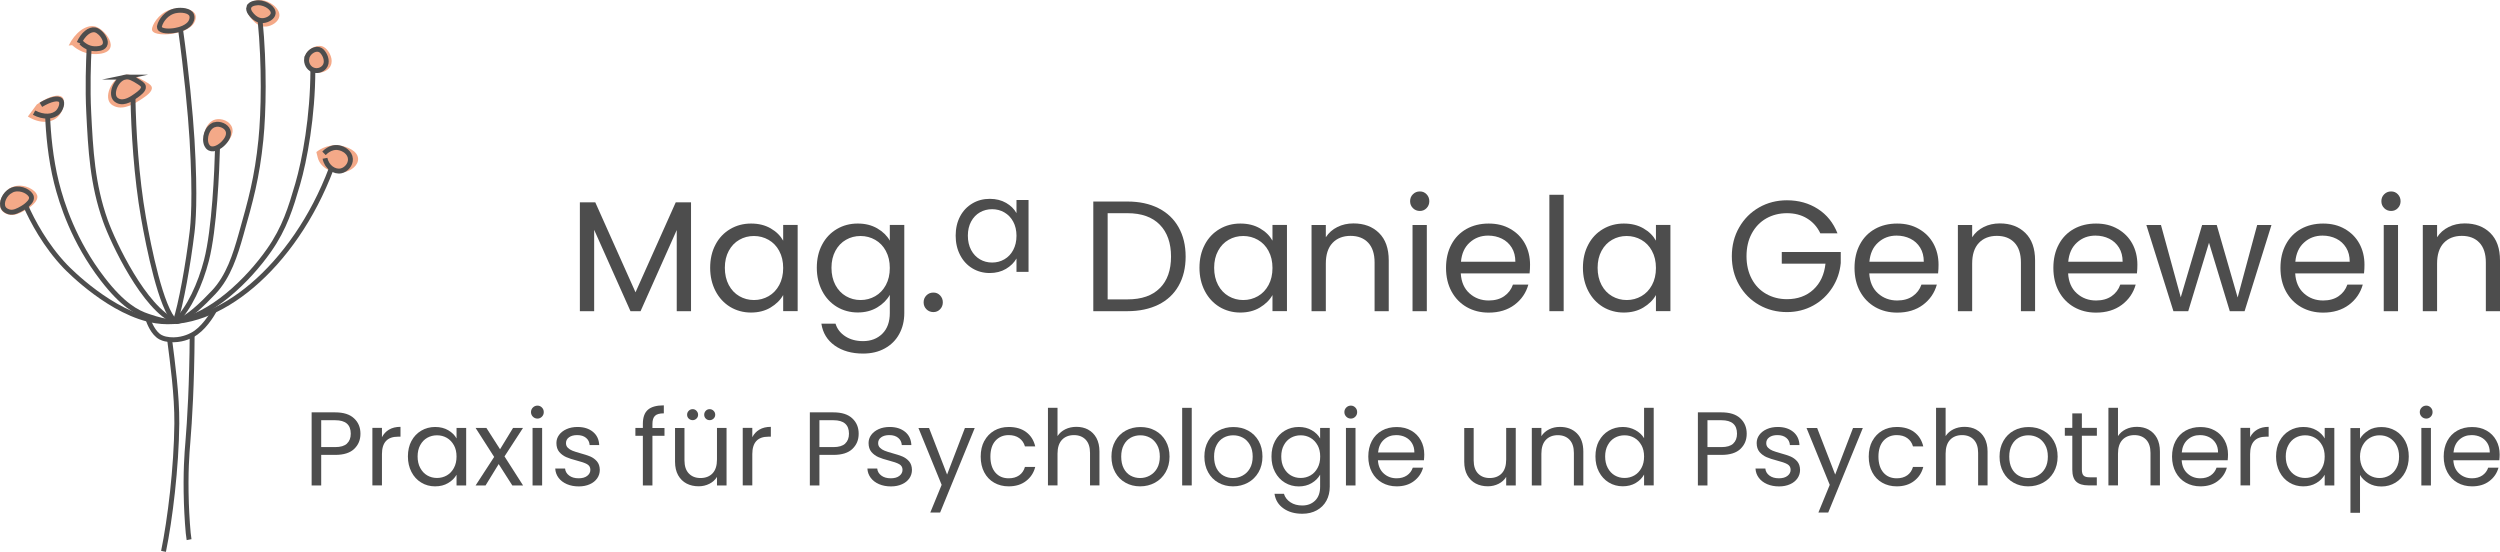 <svg xmlns="http://www.w3.org/2000/svg" id="Ebene_2" data-name="Ebene 2" viewBox="0 0 381.46 84.21"><defs><style>      .cls-1 {        fill: #f4a988;      }      .cls-2 {        fill: none;        stroke: #4d4d4d;        stroke-miterlimit: 10;        stroke-width: .75px;      }      .cls-3 {        fill: #4d4d4d;      }    </style></defs><g id="Ebene_2-2" data-name="Ebene 2"><g><g><path class="cls-3" d="M105.44,30.87v16.61h-2.18v-12.38l-5.52,12.38h-1.54l-5.54-12.41v12.41h-2.18v-16.61h2.35l6.14,13.73,6.14-13.73h2.33Z"></path><path class="cls-3" d="M109.18,37.31c.54-1.02,1.29-1.8,2.24-2.36.95-.56,2.01-.84,3.18-.84s2.15.25,3,.74,1.48,1.12,1.9,1.87v-2.4h2.21v13.15h-2.21v-2.45c-.43.77-1.08,1.4-1.93,1.91s-1.85.76-2.99.76-2.22-.29-3.17-.86c-.94-.58-1.69-1.38-2.23-2.42-.54-1.04-.82-2.22-.82-3.55s.27-2.52.82-3.54ZM118.9,38.29c-.4-.74-.94-1.3-1.62-1.69-.68-.39-1.43-.59-2.24-.59s-1.56.19-2.23.58c-.67.38-1.21.94-1.61,1.68s-.6,1.6-.6,2.59.2,1.88.6,2.63.94,1.31,1.61,1.7c.67.39,1.42.59,2.23.59s1.56-.2,2.24-.59c.68-.39,1.22-.96,1.62-1.7s.6-1.61.6-2.6-.2-1.86-.6-2.59Z"></path><path class="cls-3" d="M133.86,34.85c.86.5,1.49,1.12,1.91,1.87v-2.4h2.21v13.44c0,1.2-.26,2.27-.77,3.2-.51.94-1.24,1.67-2.2,2.2-.95.53-2.06.79-3.32.79-1.73,0-3.17-.41-4.32-1.22-1.15-.82-1.83-1.93-2.04-3.34h2.16c.24.8.74,1.44,1.49,1.93.75.49,1.66.73,2.71.73,1.2,0,2.18-.38,2.94-1.13s1.14-1.81,1.14-3.17v-2.76c-.43.77-1.07,1.41-1.92,1.92-.85.51-1.84.77-2.98.77s-2.23-.29-3.18-.86c-.95-.58-1.7-1.38-2.24-2.42-.54-1.04-.82-2.22-.82-3.55s.27-2.52.82-3.54c.54-1.02,1.29-1.8,2.24-2.36.95-.56,2.01-.84,3.18-.84s2.13.25,2.99.74ZM135.17,38.29c-.4-.74-.94-1.3-1.62-1.69-.68-.39-1.43-.59-2.24-.59s-1.56.19-2.23.58c-.67.38-1.21.94-1.61,1.68s-.6,1.6-.6,2.59.2,1.88.6,2.63.94,1.31,1.61,1.7c.67.39,1.42.59,2.23.59s1.56-.2,2.24-.59c.68-.39,1.22-.96,1.62-1.7s.6-1.61.6-2.6-.2-1.86-.6-2.59Z"></path><path class="cls-3" d="M141.36,47.19c-.29-.29-.43-.64-.43-1.06s.14-.77.43-1.06c.29-.29.64-.43,1.06-.43s.74.14,1.02.43c.28.29.42.64.42,1.06s-.14.77-.42,1.06c-.28.29-.62.43-1.02.43s-.77-.14-1.06-.43Z"></path><path class="cls-3" d="M146.5,33.01c.45-.85,1.08-1.5,1.87-1.97.79-.47,1.68-.7,2.65-.7s1.79.21,2.5.62c.71.41,1.23.93,1.58,1.56v-2h1.84v10.96h-1.84v-2.04c-.36.64-.9,1.17-1.61,1.59s-1.54.63-2.49.63-1.85-.24-2.64-.72c-.79-.48-1.41-1.15-1.86-2.02-.45-.87-.68-1.85-.68-2.96s.23-2.1.68-2.95ZM154.6,33.82c-.33-.61-.78-1.08-1.35-1.41-.57-.33-1.19-.49-1.87-.49s-1.3.16-1.86.48-1.01.79-1.34,1.4c-.33.61-.5,1.33-.5,2.16s.17,1.57.5,2.19c.33.62.78,1.09,1.34,1.42.56.33,1.18.49,1.86.49s1.3-.16,1.87-.49c.57-.33,1.02-.8,1.35-1.42.33-.62.5-1.34.5-2.17s-.17-1.55-.5-2.16Z"></path><path class="cls-3" d="M176.77,31.77c1.34.68,2.36,1.65,3.07,2.92.71,1.26,1.07,2.75,1.07,4.46s-.36,3.2-1.07,4.45c-.71,1.26-1.74,2.22-3.07,2.88s-2.92,1-4.74,1h-5.21v-16.73h5.21c1.82,0,3.4.34,4.74,1.02ZM176.98,43.96c1.14-1.14,1.7-2.75,1.7-4.81s-.57-3.7-1.72-4.87-2.79-1.75-4.93-1.75h-3.02v13.15h3.02c2.16,0,3.81-.57,4.94-1.72Z"></path><path class="cls-3" d="M183.84,37.31c.54-1.02,1.29-1.8,2.24-2.36.95-.56,2.01-.84,3.18-.84s2.15.25,3,.74,1.48,1.12,1.9,1.87v-2.4h2.21v13.15h-2.21v-2.45c-.43.77-1.08,1.4-1.93,1.91s-1.85.76-2.99.76-2.22-.29-3.17-.86c-.94-.58-1.69-1.38-2.23-2.42-.54-1.04-.82-2.22-.82-3.55s.27-2.52.82-3.54ZM193.56,38.29c-.4-.74-.94-1.3-1.62-1.69-.68-.39-1.43-.59-2.24-.59s-1.56.19-2.23.58c-.67.38-1.21.94-1.61,1.68s-.6,1.6-.6,2.59.2,1.88.6,2.63.94,1.31,1.61,1.7c.67.39,1.42.59,2.23.59s1.56-.2,2.24-.59c.68-.39,1.22-.96,1.62-1.7s.6-1.61.6-2.6-.2-1.86-.6-2.59Z"></path><path class="cls-3" d="M210.41,35.54c.99.97,1.49,2.36,1.49,4.19v7.75h-2.16v-7.44c0-1.31-.33-2.32-.98-3.01s-1.55-1.04-2.69-1.04-2.07.36-2.75,1.08-1.02,1.77-1.02,3.14v7.27h-2.18v-13.15h2.18v1.87c.43-.67,1.02-1.19,1.76-1.56s1.56-.55,2.46-.55c1.6,0,2.9.48,3.89,1.45Z"></path><path class="cls-3" d="M215.59,31.76c-.29-.29-.43-.64-.43-1.06s.14-.77.43-1.06.64-.43,1.06-.43.74.14,1.02.43c.28.29.42.64.42,1.06s-.14.77-.42,1.06c-.28.29-.62.43-1.02.43s-.77-.14-1.06-.43ZM217.71,34.33v13.15h-2.18v-13.15h2.18Z"></path><path class="cls-3" d="M233.4,41.72h-10.51c.08,1.3.52,2.31,1.33,3.04.81.73,1.79,1.09,2.94,1.09.94,0,1.73-.22,2.36-.66.63-.44,1.08-1.03,1.33-1.76h2.35c-.35,1.26-1.06,2.29-2.11,3.08-1.06.79-2.37,1.19-3.94,1.19-1.25,0-2.36-.28-3.35-.84-.98-.56-1.76-1.36-2.32-2.39-.56-1.03-.84-2.23-.84-3.59s.27-2.55.82-3.58c.54-1.02,1.31-1.81,2.29-2.36.98-.55,2.12-.83,3.4-.83s2.35.27,3.31.82,1.7,1.29,2.22,2.24.78,2.03.78,3.23c0,.42-.02.86-.07,1.32ZM230.67,37.79c-.37-.6-.87-1.06-1.5-1.37-.63-.31-1.33-.47-2.1-.47-1.1,0-2.04.35-2.82,1.06-.78.7-1.22,1.68-1.33,2.93h8.3c0-.83-.18-1.55-.55-2.15Z"></path><path class="cls-3" d="M238.59,29.72v17.76h-2.18v-17.76h2.18Z"></path><path class="cls-3" d="M242.35,37.31c.54-1.02,1.29-1.8,2.24-2.36.95-.56,2.01-.84,3.18-.84s2.15.25,3,.74,1.48,1.12,1.9,1.87v-2.4h2.21v13.15h-2.21v-2.45c-.43.77-1.08,1.4-1.93,1.91s-1.85.76-2.99.76-2.22-.29-3.17-.86c-.94-.58-1.69-1.38-2.23-2.42-.54-1.04-.82-2.22-.82-3.55s.27-2.52.82-3.54ZM252.07,38.29c-.4-.74-.94-1.3-1.62-1.69-.68-.39-1.43-.59-2.24-.59s-1.56.19-2.23.58c-.67.38-1.21.94-1.61,1.68s-.6,1.6-.6,2.59.2,1.88.6,2.63.94,1.31,1.61,1.7c.67.39,1.42.59,2.23.59s1.56-.2,2.24-.59c.68-.39,1.22-.96,1.62-1.7s.6-1.61.6-2.6-.2-1.86-.6-2.59Z"></path><path class="cls-3" d="M277.75,35.6c-.46-.98-1.14-1.73-2.02-2.27-.88-.54-1.9-.8-3.07-.8s-2.22.27-3.16.8c-.94.54-1.67,1.3-2.21,2.3s-.8,2.16-.8,3.47.27,2.46.8,3.46,1.27,1.76,2.21,2.29,1.99.8,3.16.8c1.63,0,2.98-.49,4.03-1.46,1.06-.98,1.67-2.3,1.85-3.96h-6.67v-1.78h9v1.68c-.13,1.38-.56,2.64-1.3,3.78-.74,1.14-1.7,2.05-2.9,2.71-1.2.66-2.54,1-4.01,1-1.55,0-2.97-.36-4.25-1.09-1.28-.73-2.29-1.74-3.04-3.04s-1.12-2.76-1.12-4.39.37-3.1,1.12-4.4c.74-1.3,1.76-2.32,3.04-3.05,1.28-.73,2.7-1.09,4.25-1.09,1.78,0,3.35.44,4.72,1.32s2.36,2.12,2.99,3.72h-2.62Z"></path><path class="cls-3" d="M295.73,41.72h-10.51c.08,1.3.52,2.31,1.33,3.04.81.73,1.79,1.09,2.94,1.09.94,0,1.73-.22,2.36-.66.63-.44,1.08-1.03,1.33-1.76h2.35c-.35,1.26-1.06,2.29-2.11,3.08-1.06.79-2.37,1.19-3.94,1.19-1.25,0-2.36-.28-3.35-.84-.98-.56-1.76-1.36-2.32-2.39-.56-1.03-.84-2.23-.84-3.59s.27-2.55.82-3.58c.54-1.02,1.31-1.81,2.29-2.36.98-.55,2.12-.83,3.4-.83s2.35.27,3.31.82,1.7,1.29,2.22,2.24.78,2.03.78,3.23c0,.42-.02.86-.07,1.32ZM292.99,37.79c-.37-.6-.87-1.06-1.5-1.37-.63-.31-1.33-.47-2.1-.47-1.1,0-2.04.35-2.82,1.06-.78.7-1.22,1.68-1.33,2.93h8.3c0-.83-.18-1.55-.55-2.15Z"></path><path class="cls-3" d="M309.03,35.54c.99.97,1.49,2.36,1.49,4.19v7.75h-2.16v-7.44c0-1.31-.33-2.32-.98-3.01s-1.55-1.04-2.69-1.04-2.07.36-2.75,1.08-1.02,1.77-1.02,3.14v7.27h-2.18v-13.15h2.18v1.87c.43-.67,1.02-1.19,1.76-1.56s1.56-.55,2.46-.55c1.6,0,2.9.48,3.89,1.45Z"></path><path class="cls-3" d="M326.07,41.72h-10.51c.08,1.3.52,2.31,1.33,3.04.81.73,1.79,1.09,2.94,1.09.94,0,1.73-.22,2.36-.66.63-.44,1.08-1.03,1.33-1.76h2.35c-.35,1.26-1.06,2.29-2.11,3.08-1.06.79-2.37,1.19-3.94,1.19-1.25,0-2.36-.28-3.35-.84-.98-.56-1.76-1.36-2.32-2.39-.56-1.03-.84-2.23-.84-3.59s.27-2.55.82-3.58c.54-1.02,1.31-1.81,2.29-2.36.98-.55,2.12-.83,3.4-.83s2.35.27,3.31.82,1.7,1.29,2.22,2.24.78,2.03.78,3.23c0,.42-.02.86-.07,1.32ZM323.33,37.79c-.37-.6-.87-1.06-1.5-1.37-.63-.31-1.33-.47-2.1-.47-1.1,0-2.04.35-2.82,1.06-.78.7-1.22,1.68-1.33,2.93h8.3c0-.83-.18-1.55-.55-2.15Z"></path><path class="cls-3" d="M346.59,34.33l-4.1,13.15h-2.26l-3.17-10.44-3.17,10.44h-2.26l-4.13-13.15h2.23l3.02,11.04,3.26-11.04h2.23l3.19,11.06,2.98-11.06h2.16Z"></path><path class="cls-3" d="M360.72,41.72h-10.51c.08,1.3.52,2.31,1.33,3.04.81.73,1.79,1.09,2.94,1.09.94,0,1.73-.22,2.36-.66.63-.44,1.08-1.03,1.33-1.76h2.35c-.35,1.26-1.06,2.29-2.11,3.08-1.06.79-2.37,1.19-3.94,1.19-1.25,0-2.36-.28-3.35-.84-.98-.56-1.76-1.36-2.32-2.39-.56-1.03-.84-2.23-.84-3.59s.27-2.55.82-3.58c.54-1.02,1.31-1.81,2.29-2.36.98-.55,2.12-.83,3.4-.83s2.35.27,3.31.82,1.7,1.29,2.22,2.24.78,2.03.78,3.23c0,.42-.02.86-.07,1.32ZM357.98,37.79c-.37-.6-.87-1.06-1.5-1.37-.63-.31-1.33-.47-2.1-.47-1.1,0-2.04.35-2.82,1.06-.78.7-1.22,1.68-1.33,2.93h8.3c0-.83-.18-1.55-.55-2.15Z"></path><path class="cls-3" d="M363.79,31.76c-.29-.29-.43-.64-.43-1.06s.14-.77.43-1.06.64-.43,1.06-.43.74.14,1.02.43c.28.29.42.64.42,1.06s-.14.77-.42,1.06c-.28.29-.62.43-1.02.43s-.77-.14-1.06-.43ZM365.9,34.33v13.15h-2.18v-13.15h2.18Z"></path><path class="cls-3" d="M379.97,35.54c.99.97,1.49,2.36,1.49,4.19v7.75h-2.16v-7.44c0-1.31-.33-2.32-.98-3.01s-1.55-1.04-2.69-1.04-2.07.36-2.75,1.08-1.02,1.77-1.02,3.14v7.27h-2.18v-13.15h2.18v1.87c.43-.67,1.02-1.19,1.76-1.56s1.56-.55,2.46-.55c1.6,0,2.9.48,3.89,1.45Z"></path></g><g><path class="cls-3" d="M54.05,68.49c-.63.61-1.6.92-2.9.92h-2.14v4.66h-1.46v-11.15h3.6c1.26,0,2.22.3,2.87.91.66.61.98,1.39.98,2.35s-.32,1.7-.95,2.31ZM52.94,67.68c.38-.35.58-.85.58-1.5,0-1.38-.79-2.06-2.37-2.06h-2.14v4.1h2.14c.81,0,1.41-.18,1.79-.53Z"></path><path class="cls-3" d="M59.37,65.55c.47-.28,1.05-.42,1.74-.42v1.5h-.38c-1.63,0-2.45.89-2.45,2.66v4.77h-1.46v-8.77h1.46v1.42c.26-.5.62-.89,1.1-1.17Z"></path><path class="cls-3" d="M62.78,67.29c.36-.68.86-1.2,1.5-1.58.63-.37,1.34-.56,2.12-.56s1.43.17,2,.5c.56.33.99.75,1.26,1.25v-1.6h1.47v8.77h-1.47v-1.63c-.29.51-.72.94-1.29,1.27-.57.34-1.23.5-1.99.5s-1.48-.19-2.11-.58c-.63-.38-1.13-.92-1.49-1.62s-.54-1.48-.54-2.37.18-1.68.54-2.36ZM69.26,67.94c-.27-.49-.63-.87-1.08-1.13-.45-.26-.95-.39-1.5-.39s-1.04.13-1.49.38c-.45.26-.81.63-1.07,1.12-.27.49-.4,1.07-.4,1.73s.13,1.26.4,1.75c.27.5.62.88,1.07,1.14.45.26.94.39,1.49.39s1.04-.13,1.5-.39c.45-.26.81-.64,1.08-1.14s.4-1.07.4-1.74-.13-1.24-.4-1.73Z"></path><path class="cls-3" d="M78.17,74.07l-2.08-3.26-2,3.26h-1.52l2.83-4.35-2.83-4.42h1.65l2.08,3.25,1.98-3.25h1.52l-2.82,4.34,2.83,4.43h-1.65Z"></path><path class="cls-3" d="M81.31,63.58c-.19-.19-.29-.43-.29-.7s.1-.51.29-.7c.19-.19.43-.29.7-.29s.49.1.68.29c.19.19.28.43.28.7s-.09.51-.28.7c-.19.19-.41.29-.68.29s-.51-.1-.7-.29ZM82.72,65.3v8.77h-1.46v-8.77h1.46Z"></path><path class="cls-3" d="M86.49,73.87c-.53-.23-.95-.55-1.26-.96-.31-.41-.48-.88-.51-1.42h1.5c.04.44.25.79.62,1.07s.85.42,1.45.42c.55,0,.99-.12,1.31-.37.32-.25.48-.55.48-.93s-.17-.67-.51-.86c-.34-.19-.87-.37-1.58-.55-.65-.17-1.18-.34-1.59-.52-.41-.18-.76-.44-1.06-.78-.29-.35-.44-.8-.44-1.37,0-.45.13-.86.4-1.23.27-.37.65-.67,1.14-.89s1.05-.33,1.68-.33c.97,0,1.75.25,2.35.74.6.49.92,1.16.96,2.02h-1.46c-.03-.46-.22-.83-.55-1.1-.34-.28-.79-.42-1.35-.42-.52,0-.94.11-1.25.34-.31.22-.46.52-.46.88,0,.29.09.53.28.71.19.19.42.34.7.45.28.11.67.24,1.18.38.63.17,1.14.34,1.54.5.39.17.73.41,1.02.74.28.33.43.76.44,1.3,0,.48-.13.91-.4,1.3-.27.38-.64.69-1.13.9-.49.22-1.04.33-1.67.33-.67,0-1.27-.11-1.81-.34Z"></path><path class="cls-3" d="M101.39,66.5h-1.84v7.57h-1.46v-7.57h-1.14v-1.2h1.14v-.62c0-.98.25-1.7.76-2.15.51-.45,1.32-.68,2.44-.68v1.22c-.64,0-1.09.12-1.35.38-.26.25-.39.66-.39,1.24v.62h1.84v1.2Z"></path><path class="cls-3" d="M110.86,65.3v8.77h-1.46v-1.3c-.28.45-.66.8-1.16,1.05-.5.25-1.04.38-1.64.38-.68,0-1.3-.14-1.84-.42s-.97-.71-1.29-1.27c-.31-.56-.47-1.25-.47-2.06v-5.14h1.44v4.94c0,.86.22,1.53.66,1.99.44.46,1.03.7,1.79.7s1.39-.24,1.84-.72c.45-.48.67-1.18.67-2.1v-4.82h1.46ZM105.09,63.87c-.17-.16-.25-.36-.25-.59s.08-.43.25-.6c.17-.17.37-.25.6-.25s.42.08.58.25.25.37.25.6-.08.43-.25.59c-.17.16-.36.24-.58.24s-.43-.08-.6-.24ZM107.69,63.87c-.16-.16-.24-.36-.24-.59s.08-.43.24-.6c.16-.17.36-.25.59-.25s.43.08.6.25c.17.17.25.37.25.6s-.08.43-.25.59c-.17.16-.37.24-.6.24s-.43-.08-.59-.24Z"></path><path class="cls-3" d="M115.88,65.55c.47-.28,1.05-.42,1.74-.42v1.5h-.38c-1.63,0-2.45.89-2.45,2.66v4.77h-1.46v-8.77h1.46v1.42c.26-.5.62-.89,1.1-1.17Z"></path><path class="cls-3" d="M130.07,68.49c-.63.61-1.6.92-2.9.92h-2.14v4.66h-1.46v-11.15h3.6c1.26,0,2.22.3,2.87.91.66.61.98,1.39.98,2.35s-.32,1.7-.95,2.31ZM128.96,67.68c.38-.35.58-.85.58-1.5,0-1.38-.79-2.06-2.37-2.06h-2.14v4.1h2.14c.81,0,1.41-.18,1.79-.53Z"></path><path class="cls-3" d="M134.12,73.87c-.53-.23-.95-.55-1.26-.96-.31-.41-.48-.88-.51-1.42h1.5c.04.44.25.79.62,1.07s.85.42,1.45.42c.55,0,.99-.12,1.31-.37.32-.25.48-.55.48-.93s-.17-.67-.51-.86c-.34-.19-.87-.37-1.58-.55-.65-.17-1.18-.34-1.59-.52-.41-.18-.76-.44-1.06-.78-.29-.35-.44-.8-.44-1.37,0-.45.13-.86.4-1.23.27-.37.65-.67,1.14-.89s1.05-.33,1.68-.33c.97,0,1.75.25,2.35.74.6.49.92,1.16.96,2.02h-1.46c-.03-.46-.22-.83-.55-1.1-.34-.28-.79-.42-1.35-.42-.52,0-.94.11-1.25.34-.31.22-.46.52-.46.88,0,.29.09.53.28.71.19.19.42.34.7.45.28.11.67.24,1.18.38.63.17,1.14.34,1.54.5.39.17.73.41,1.02.74.28.33.43.76.44,1.3,0,.48-.13.91-.4,1.3-.27.38-.64.69-1.13.9-.49.22-1.04.33-1.67.33-.67,0-1.27-.11-1.81-.34Z"></path><path class="cls-3" d="M148.73,65.3l-5.28,12.9h-1.5l1.73-4.22-3.54-8.67h1.62l2.75,7.1,2.72-7.1h1.5Z"></path><path class="cls-3" d="M150.19,67.29c.36-.68.87-1.2,1.51-1.58.65-.37,1.38-.56,2.22-.56,1.08,0,1.97.26,2.66.78.7.52,1.16,1.25,1.38,2.18h-1.57c-.15-.53-.44-.95-.87-1.26-.43-.31-.97-.46-1.61-.46-.83,0-1.5.29-2.02.86-.51.57-.77,1.38-.77,2.42s.26,1.87.77,2.45c.51.58,1.18.86,2.02.86.64,0,1.17-.15,1.6-.45.43-.3.72-.73.88-1.28h1.57c-.23.9-.7,1.61-1.41,2.15-.7.54-1.58.81-2.64.81-.83,0-1.57-.19-2.22-.56-.65-.37-1.15-.9-1.51-1.58s-.54-1.48-.54-2.4.18-1.7.54-2.38Z"></path><path class="cls-3" d="M166.04,65.56c.53.28.95.71,1.26,1.27.3.57.46,1.25.46,2.06v5.17h-1.44v-4.96c0-.88-.22-1.54-.66-2.01-.44-.46-1.04-.7-1.79-.7s-1.38.24-1.83.72c-.45.48-.68,1.18-.68,2.1v4.85h-1.46v-11.84h1.46v4.32c.29-.45.69-.79,1.19-1.04.51-.25,1.07-.37,1.7-.37.66,0,1.26.14,1.79.42Z"></path><path class="cls-3" d="M171.73,73.65c-.67-.37-1.19-.9-1.57-1.59-.38-.69-.57-1.49-.57-2.39s.19-1.69.58-2.38c.39-.69.92-1.22,1.59-1.58.67-.37,1.42-.55,2.26-.55s1.58.18,2.26.55c.67.37,1.2.89,1.59,1.58.39.68.58,1.48.58,2.38s-.2,1.7-.6,2.39c-.4.69-.94,1.22-1.62,1.59-.68.37-1.44.56-2.27.56s-1.57-.19-2.23-.56ZM175.44,72.56c.46-.25.83-.61,1.11-1.1.28-.49.42-1.09.42-1.79s-.14-1.3-.42-1.79c-.28-.49-.64-.86-1.09-1.1-.45-.24-.93-.36-1.46-.36s-1.02.12-1.46.36c-.44.24-.8.61-1.06,1.1-.27.49-.4,1.09-.4,1.79s.13,1.32.39,1.81.61.86,1.05,1.1c.44.24.92.36,1.44.36s1.01-.12,1.47-.37Z"></path><path class="cls-3" d="M181.84,62.23v11.84h-1.46v-11.84h1.46Z"></path><path class="cls-3" d="M185.91,73.65c-.67-.37-1.19-.9-1.57-1.59-.38-.69-.57-1.49-.57-2.39s.19-1.69.58-2.38c.39-.69.92-1.22,1.59-1.58.67-.37,1.42-.55,2.26-.55s1.58.18,2.26.55c.67.37,1.2.89,1.59,1.58.39.68.58,1.48.58,2.38s-.2,1.7-.6,2.39c-.4.69-.94,1.22-1.62,1.59-.68.37-1.44.56-2.27.56s-1.57-.19-2.23-.56ZM189.61,72.56c.46-.25.83-.61,1.11-1.1.28-.49.42-1.09.42-1.79s-.14-1.3-.42-1.79c-.28-.49-.64-.86-1.09-1.1-.45-.24-.93-.36-1.46-.36s-1.02.12-1.46.36c-.44.24-.8.61-1.06,1.1-.27.49-.4,1.09-.4,1.79s.13,1.32.39,1.81.61.86,1.05,1.1c.44.24.92.36,1.44.36s1.01-.12,1.47-.37Z"></path><path class="cls-3" d="M200.16,65.65c.57.33.99.75,1.27,1.25v-1.6h1.47v8.96c0,.8-.17,1.51-.51,2.14s-.83,1.11-1.46,1.46-1.37.53-2.22.53c-1.15,0-2.11-.27-2.88-.82-.77-.54-1.22-1.29-1.36-2.22h1.44c.16.53.49.96.99,1.29.5.33,1.1.49,1.81.49.8,0,1.45-.25,1.96-.75.51-.5.76-1.21.76-2.11v-1.84c-.29.51-.71.94-1.28,1.28-.57.34-1.23.51-1.98.51s-1.49-.19-2.12-.58c-.63-.38-1.13-.92-1.5-1.62s-.54-1.48-.54-2.37.18-1.68.54-2.36c.36-.68.86-1.2,1.5-1.58.63-.37,1.34-.56,2.12-.56s1.42.17,1.99.5ZM201.04,67.94c-.27-.49-.63-.87-1.08-1.13-.45-.26-.95-.39-1.5-.39s-1.04.13-1.49.38c-.45.26-.81.63-1.07,1.12-.27.49-.4,1.07-.4,1.73s.13,1.26.4,1.75c.27.5.62.88,1.07,1.14.45.26.94.39,1.49.39s1.04-.13,1.5-.39c.45-.26.81-.64,1.08-1.14s.4-1.07.4-1.74-.13-1.24-.4-1.73Z"></path><path class="cls-3" d="M205.42,63.58c-.19-.19-.29-.43-.29-.7s.1-.51.29-.7c.19-.19.43-.29.7-.29s.49.1.68.29c.19.19.28.43.28.7s-.09.51-.28.7c-.19.19-.41.29-.68.29s-.51-.1-.7-.29ZM206.83,65.3v8.77h-1.46v-8.77h1.46Z"></path><path class="cls-3" d="M217.26,70.23h-7.01c.05.86.35,1.54.89,2.02.54.49,1.19.73,1.96.73.63,0,1.15-.15,1.58-.44.42-.29.72-.68.89-1.18h1.57c-.23.84-.7,1.53-1.41,2.06-.7.53-1.58.79-2.62.79-.83,0-1.58-.19-2.23-.56-.66-.37-1.17-.9-1.54-1.59-.37-.69-.56-1.49-.56-2.39s.18-1.7.54-2.38.87-1.21,1.53-1.58c.66-.37,1.41-.55,2.26-.55s1.57.18,2.21.54c.64.36,1.13.86,1.48,1.5s.52,1.35.52,2.15c0,.28-.02.57-.05.88ZM215.44,67.61c-.25-.4-.58-.7-1-.91-.42-.21-.89-.31-1.4-.31-.74,0-1.36.23-1.88.7-.52.47-.81,1.12-.89,1.95h5.54c0-.55-.12-1.03-.37-1.43Z"></path><path class="cls-3" d="M231.28,65.3v8.77h-1.46v-1.3c-.28.45-.66.8-1.16,1.05-.5.25-1.04.38-1.64.38-.68,0-1.3-.14-1.84-.42s-.97-.71-1.29-1.27c-.31-.56-.47-1.25-.47-2.06v-5.14h1.44v4.94c0,.86.22,1.53.66,1.99.44.46,1.03.7,1.79.7s1.39-.24,1.84-.72c.45-.48.67-1.18.67-2.1v-4.82h1.46Z"></path><path class="cls-3" d="M240.6,66.11c.66.65.99,1.58.99,2.79v5.17h-1.44v-4.96c0-.88-.22-1.54-.66-2.01-.44-.46-1.04-.7-1.79-.7s-1.38.24-1.83.72c-.45.48-.68,1.18-.68,2.1v4.85h-1.46v-8.77h1.46v1.25c.29-.45.68-.79,1.18-1.04.5-.25,1.04-.37,1.64-.37,1.07,0,1.93.32,2.59.97Z"></path><path class="cls-3" d="M243.98,67.29c.36-.68.86-1.2,1.5-1.58.63-.37,1.35-.56,2.14-.56.68,0,1.32.16,1.9.47.59.32,1.03.73,1.34,1.24v-4.64h1.47v11.84h-1.47v-1.65c-.29.52-.71.95-1.28,1.29s-1.23.5-1.98.5-1.49-.19-2.12-.58c-.63-.38-1.13-.92-1.5-1.62s-.54-1.48-.54-2.37.18-1.68.54-2.36ZM250.46,67.94c-.27-.49-.63-.87-1.08-1.13-.45-.26-.95-.39-1.5-.39s-1.04.13-1.49.38c-.45.26-.81.63-1.07,1.12-.27.49-.4,1.07-.4,1.73s.13,1.26.4,1.75c.27.5.62.88,1.07,1.14.45.26.94.39,1.49.39s1.04-.13,1.5-.39c.45-.26.81-.64,1.08-1.14s.4-1.07.4-1.74-.13-1.24-.4-1.73Z"></path><path class="cls-3" d="M265.57,68.49c-.63.61-1.6.92-2.9.92h-2.14v4.66h-1.46v-11.15h3.6c1.26,0,2.22.3,2.87.91.66.61.98,1.39.98,2.35s-.32,1.7-.95,2.31ZM264.46,67.68c.38-.35.58-.85.58-1.5,0-1.38-.79-2.06-2.37-2.06h-2.14v4.1h2.14c.81,0,1.41-.18,1.79-.53Z"></path><path class="cls-3" d="M269.63,73.87c-.53-.23-.95-.55-1.26-.96-.31-.41-.48-.88-.51-1.42h1.5c.04.44.25.79.62,1.07s.85.42,1.45.42c.55,0,.99-.12,1.31-.37.32-.25.48-.55.48-.93s-.17-.67-.51-.86c-.34-.19-.87-.37-1.58-.55-.65-.17-1.18-.34-1.59-.52-.41-.18-.76-.44-1.06-.78-.29-.35-.44-.8-.44-1.37,0-.45.13-.86.4-1.23.27-.37.65-.67,1.14-.89s1.05-.33,1.68-.33c.97,0,1.75.25,2.35.74.6.49.92,1.16.96,2.02h-1.46c-.03-.46-.22-.83-.55-1.1-.34-.28-.79-.42-1.35-.42-.52,0-.94.11-1.25.34-.31.22-.46.52-.46.88,0,.29.09.53.28.71.19.19.42.34.7.45.28.11.67.24,1.18.38.63.17,1.14.34,1.54.5.39.17.73.41,1.02.74.28.33.43.76.44,1.3,0,.48-.13.91-.4,1.3-.27.38-.64.69-1.13.9-.49.22-1.04.33-1.67.33-.67,0-1.27-.11-1.81-.34Z"></path><path class="cls-3" d="M284.24,65.3l-5.28,12.9h-1.5l1.73-4.22-3.54-8.67h1.62l2.75,7.1,2.72-7.1h1.5Z"></path><path class="cls-3" d="M285.69,67.29c.36-.68.87-1.2,1.51-1.58.65-.37,1.38-.56,2.22-.56,1.08,0,1.97.26,2.66.78.7.52,1.16,1.25,1.38,2.18h-1.57c-.15-.53-.44-.95-.87-1.26-.43-.31-.97-.46-1.61-.46-.83,0-1.5.29-2.02.86-.51.57-.77,1.38-.77,2.42s.26,1.87.77,2.45c.51.58,1.18.86,2.02.86.64,0,1.17-.15,1.6-.45.43-.3.72-.73.88-1.28h1.57c-.23.9-.7,1.61-1.41,2.15-.7.54-1.58.81-2.64.81-.83,0-1.57-.19-2.22-.56-.65-.37-1.15-.9-1.51-1.58s-.54-1.48-.54-2.4.18-1.7.54-2.38Z"></path><path class="cls-3" d="M301.55,65.56c.53.28.95.71,1.26,1.27.3.57.46,1.25.46,2.06v5.17h-1.44v-4.96c0-.88-.22-1.54-.66-2.01-.44-.46-1.04-.7-1.79-.7s-1.38.24-1.83.72c-.45.48-.68,1.18-.68,2.1v4.85h-1.46v-11.84h1.46v4.32c.29-.45.69-.79,1.19-1.04.51-.25,1.07-.37,1.7-.37.66,0,1.26.14,1.79.42Z"></path><path class="cls-3" d="M307.24,73.65c-.67-.37-1.19-.9-1.57-1.59-.38-.69-.57-1.49-.57-2.39s.19-1.69.58-2.38c.39-.69.92-1.22,1.59-1.58.67-.37,1.42-.55,2.26-.55s1.58.18,2.26.55c.67.37,1.2.89,1.59,1.58.39.68.58,1.48.58,2.38s-.2,1.7-.6,2.39c-.4.69-.94,1.22-1.62,1.59-.68.37-1.44.56-2.27.56s-1.57-.19-2.23-.56ZM310.94,72.56c.46-.25.83-.61,1.11-1.1.28-.49.42-1.09.42-1.79s-.14-1.3-.42-1.79c-.28-.49-.64-.86-1.09-1.1-.45-.24-.93-.36-1.46-.36s-1.02.12-1.46.36c-.44.24-.8.61-1.06,1.1-.27.49-.4,1.09-.4,1.79s.13,1.32.39,1.81.61.86,1.05,1.1c.44.24.92.36,1.44.36s1.01-.12,1.47-.37Z"></path><path class="cls-3" d="M317.66,66.5v5.17c0,.43.09.73.27.9.18.18.5.26.94.26h1.07v1.23h-1.31c-.81,0-1.42-.19-1.82-.56-.41-.37-.61-.99-.61-1.84v-5.17h-1.14v-1.2h1.14v-2.21h1.46v2.21h2.29v1.2h-2.29Z"></path><path class="cls-3" d="M327.85,65.56c.53.28.95.71,1.26,1.27.3.57.46,1.25.46,2.06v5.17h-1.44v-4.96c0-.88-.22-1.54-.66-2.01-.44-.46-1.04-.7-1.79-.7s-1.38.24-1.83.72c-.45.48-.68,1.18-.68,2.1v4.85h-1.46v-11.84h1.46v4.32c.29-.45.69-.79,1.19-1.04.51-.25,1.07-.37,1.7-.37.66,0,1.26.14,1.79.42Z"></path><path class="cls-3" d="M339.9,70.23h-7.01c.05.86.35,1.54.89,2.02.54.49,1.19.73,1.96.73.63,0,1.15-.15,1.58-.44.42-.29.72-.68.89-1.18h1.57c-.23.84-.7,1.53-1.41,2.06-.7.53-1.58.79-2.62.79-.83,0-1.58-.19-2.23-.56-.66-.37-1.17-.9-1.54-1.59-.37-.69-.56-1.49-.56-2.39s.18-1.7.54-2.38.87-1.21,1.53-1.58c.66-.37,1.41-.55,2.26-.55s1.57.18,2.21.54c.64.36,1.13.86,1.48,1.5s.52,1.35.52,2.15c0,.28-.02.57-.05.88ZM338.07,67.61c-.25-.4-.58-.7-1-.91s-.89-.31-1.4-.31c-.74,0-1.36.23-1.88.7-.52.47-.81,1.12-.89,1.95h5.54c0-.55-.12-1.03-.37-1.43Z"></path><path class="cls-3" d="M344.42,65.55c.47-.28,1.05-.42,1.74-.42v1.5h-.38c-1.63,0-2.45.89-2.45,2.66v4.77h-1.46v-8.77h1.46v1.42c.26-.5.62-.89,1.1-1.17Z"></path><path class="cls-3" d="M347.83,67.29c.36-.68.86-1.2,1.5-1.58.63-.37,1.34-.56,2.12-.56s1.43.17,2,.5c.56.33.99.75,1.26,1.25v-1.6h1.47v8.77h-1.47v-1.63c-.29.51-.72.94-1.29,1.27-.57.34-1.23.5-1.99.5s-1.48-.19-2.11-.58c-.63-.38-1.13-.92-1.49-1.62s-.54-1.48-.54-2.37.18-1.68.54-2.36ZM354.31,67.94c-.27-.49-.63-.87-1.08-1.13-.45-.26-.95-.39-1.5-.39s-1.04.13-1.49.38c-.45.26-.81.63-1.07,1.12-.27.49-.4,1.07-.4,1.73s.13,1.26.4,1.75c.27.5.62.88,1.07,1.14.45.26.94.39,1.49.39s1.04-.13,1.5-.39c.45-.26.81-.64,1.08-1.14s.4-1.07.4-1.74-.13-1.24-.4-1.73Z"></path><path class="cls-3" d="M361.39,65.66c.57-.34,1.23-.5,1.99-.5s1.49.19,2.12.56c.63.37,1.13.9,1.5,1.58.36.68.54,1.46.54,2.36s-.18,1.67-.54,2.37c-.36.69-.86,1.23-1.5,1.62-.63.38-1.34.58-2.12.58s-1.41-.17-1.98-.5c-.57-.34-1.01-.75-1.3-1.26v5.78h-1.46v-12.93h1.46v1.62c.29-.5.72-.92,1.29-1.26ZM365.66,67.92c-.27-.49-.63-.86-1.08-1.12-.45-.26-.95-.38-1.5-.38s-1.03.13-1.48.39c-.45.26-.82.64-1.09,1.14s-.41,1.07-.41,1.72.14,1.24.41,1.74.63.88,1.09,1.14c.45.26.95.39,1.48.39s1.04-.13,1.5-.39c.45-.26.81-.64,1.08-1.14.27-.5.4-1.08.4-1.75s-.13-1.24-.4-1.73Z"></path><path class="cls-3" d="M369.51,63.58c-.19-.19-.29-.43-.29-.7s.1-.51.29-.7c.19-.19.43-.29.7-.29s.49.1.68.29c.19.19.28.43.28.7s-.09.51-.28.7c-.19.19-.41.29-.68.29s-.51-.1-.7-.29ZM370.92,65.3v8.77h-1.46v-8.77h1.46Z"></path><path class="cls-3" d="M381.35,70.23h-7.01c.05.86.35,1.54.89,2.02.54.49,1.19.73,1.96.73.63,0,1.15-.15,1.58-.44.42-.29.72-.68.89-1.18h1.57c-.23.84-.7,1.53-1.41,2.06-.7.53-1.58.79-2.62.79-.83,0-1.58-.19-2.23-.56-.66-.37-1.17-.9-1.54-1.59-.37-.69-.56-1.49-.56-2.39s.18-1.7.54-2.38.87-1.21,1.53-1.58c.66-.37,1.41-.55,2.26-.55s1.57.18,2.21.54c.64.36,1.13.86,1.48,1.5s.52,1.35.52,2.15c0,.28-.02.57-.05.88ZM379.53,67.61c-.25-.4-.58-.7-1-.91s-.89-.31-1.4-.31c-.74,0-1.36.23-1.88.7-.52.47-.81,1.12-.89,1.95h5.54c0-.55-.12-1.03-.37-1.43Z"></path></g><g><path class="cls-1" d="M48.49,24.08c.41,1.57,2.32,2.48,3.9,2.22,1.21-.2,2.31-1.1,2.25-2.1-.07-1.16-1.64-1.84-2.82-2-2.05-.28-3.5.95-3.55,1"></path><path class="cls-1" d="M46.5,8.86c.16-1.2,1.57-2.06,2.57-1.82.48.12.76.46.93.67.47.58.99,1.81.2,2.7-.54.61-1.53.87-2.4.55-.97-.36-1.4-1.32-1.3-2.1Z"></path><path class="cls-1" d="M32.91,18.22c-1.57.37-2.2,2.76-1.6,4,.07.14.23.46.56.63.83.44,2.02-.32,2.63-.97.29-.31,1.29-1.37.9-2.45-.35-.96-1.59-1.42-2.49-1.21Z"></path><path class="cls-1" d="M37.73.97C38.06-.01,39.59,0,39.69,0c1.42.03,3.06,1.27,2.94,2.44-.09.86-1.11,1.52-1.99,1.61-1.09.11-1.83-.7-2.05-.94-.2-.21-1.16-1.24-.86-2.15Z"></path><path class="cls-1" d="M26.59,1.32c-2.02.34-3.12,2.01-3.37,2.91-.03.13-.06.27,0,.42.28.68,2.09.68,3.26.47.49-.09,2.8-.5,3.29-1.97.06-.17.19-.59,0-.99-.42-.88-2.11-1.01-3.18-.83Z"></path><path class="cls-1" d="M19.05,11.43c-1.9.37-3.14,3.04-2.29,4.25.23.32.56.47.72.54,1.46.64,3.24-.52,4.06-1.06.71-.47,1.77-1.16,1.62-1.85-.04-.18-.16-.41-.93-.84-1.27-.72-2.18-1.23-3.19-1.04Z"></path><path class="cls-1" d="M10.48,6.95c.97-1.99,2.6-3.16,3.89-2.94.58.1,1.01.46,1.25.67.75.63,1.64,1.91,1.12,2.78-.5.84-2.03.8-2.47.79-1.71-.04-2.89-1.02-3.27-1.36"></path><path class="cls-1" d="M5.61,15.95c1.89-1.32,3.46-1.7,3.96-1.03.44.58.07,1.93-.54,2.69-.97,1.2-2.91,1.34-4.78.17"></path><path class="cls-1" d="M1.68,28.63c1.45-.74,3.29,0,3.86.9.12.2.15.34.16.39.11.72-.76,1.39-1.12,1.68-.07.06-.28.22-.63.41-.81.46-1.75,1-2.69.72-.16-.05-.77-.23-1.08-.76-.56-.98.21-2.68,1.49-3.34Z"></path><g><path class="cls-2" d="M6.24,15.99c1.45-.87,2.64-1.12,3.03-.68.33.38.05,1.27-.41,1.77-.74.79-2.22.88-3.66.11"></path><path class="cls-2" d="M3.93,31.42c1.01,2.27,2.97,6.02,6.07,9.26.41.42,7.04,7.24,13.8,8.28,9.24,1.41,21.04-8.08,26.76-23.26"></path><path class="cls-2" d="M7.27,17.72c.08,2.5.44,6.53,1.35,10.15.8,3.18,2.64,8.99,7.04,14.7,3.04,3.95,5.21,5.12,6.92,5.68,1.67.55,2.54.84,4.16.81"></path><path class="cls-2" d="M1.68,29.07c1.13-.59,2.55,0,3,.71.1.15.12.27.12.31.09.57-.59,1.1-.87,1.33-.06.04-.22.17-.49.33-.63.36-1.36.79-2.09.57-.13-.04-.6-.18-.83-.6-.43-.78.16-2.12,1.16-2.64Z"></path><path class="cls-2" d="M12.07,6.56c.6-1.36,1.62-2.15,2.43-2,.36.07.63.32.78.45.47.43,1.03,1.3.7,1.89-.31.57-1.27.54-1.54.54-1.07-.03-1.8-.69-2.04-.93"></path><path class="cls-2" d="M19.07,11.77c-1.3.28-2.15,2.3-1.57,3.21.16.24.38.36.49.41,1,.48,2.22-.4,2.78-.8.49-.35,1.21-.87,1.11-1.4-.03-.13-.11-.31-.64-.64-.87-.55-1.49-.93-2.18-.78Z"></path><path class="cls-2" d="M26.86,1.62c-1.51.27-2.33,1.59-2.51,2.31-.03.1-.05.21,0,.33.21.54,1.56.54,2.43.37.37-.07,2.09-.4,2.45-1.57.04-.13.14-.46,0-.78-.31-.7-1.57-.8-2.37-.66Z"></path><path class="cls-2" d="M37.98,1.07c.25-.66,1.4-.65,1.48-.65,1.08.02,2.32.85,2.22,1.64-.07.58-.84,1.02-1.5,1.08-.82.07-1.39-.47-1.55-.63-.15-.14-.88-.84-.65-1.44Z"></path><path class="cls-2" d="M32.81,19.01c-1.24.29-1.75,2.15-1.27,3.12.06.11.18.36.45.49.66.34,1.6-.25,2.09-.76.23-.24,1.02-1.07.71-1.92-.27-.75-1.26-1.11-1.98-.94Z"></path><path class="cls-2" d="M46.79,8.99c.12-.95,1.15-1.63,1.87-1.44.35.09.56.37.68.54.34.46.72,1.44.14,2.14-.4.48-1.12.69-1.75.43-.71-.29-1.02-1.05-.95-1.67Z"></path><path class="cls-2" d="M13.6,7.28c-.11,2.22-.25,6.18-.06,9.9.29,5.71.55,10.91,2.54,16.5,1.17,3.3,5.94,13.42,10.66,15.38"></path><path class="cls-2" d="M20.29,14.93c.08,4.93.51,12.09,1.61,18.32.78,4.42,2.67,13.86,4.84,15.82"></path><path class="cls-2" d="M27.54,4.43c.9,6.47,1.52,12.88,1.76,16.87.55,9.17.15,12.94,0,14.17-.58,4.83-1.69,11.03-2.56,13.6"></path><path class="cls-2" d="M33.19,22.52c-.09,3.43-.45,12.42-1.69,17.22-.91,3.52-2.66,7.46-4.75,9.33"></path><path class="cls-2" d="M39.69,3.11c.68,6.87.54,14.04.12,18.2-.59,5.85-1.56,9.27-3.04,14.5-.87,3.08-1.89,6.37-4.16,8.78-1.62,1.71-4.16,4.26-5.87,4.49"></path><path class="cls-2" d="M47.74,10.66c-.01,7.1-1.25,13.77-2.32,17.44-1.05,3.59-1.98,6.68-4.37,10.09-3.14,4.49-8.85,10.09-14.31,10.88"></path><path class="cls-2" d="M22.59,48.72c.13.4.76,2.14,1.92,2.74.51.26.96.31,1.36.36,1.7.17,3.04-.49,3.44-.7,1.7-.87,3.02-3.06,3.35-3.66"></path><path class="cls-2" d="M25.88,51.81c.45,3.56,1.13,8.4,1.1,12.81-.06,6.71-1.03,14.65-2.03,19.51"></path><path class="cls-2" d="M49.59,24.15c.26,1.36,1.47,2.14,2.46,1.92.76-.17,1.46-.95,1.42-1.81-.05-1-1.04-1.59-1.78-1.72-1.3-.24-2.21.82-2.25.86"></path><path class="cls-2" d="M29.32,51.12c-.04,7.43-.38,13.06-.66,16.43-.13,1.52-.38,4.48-.22,9.28.06,1.69.23,4.58.41,5.51"></path></g></g></g></g></svg>